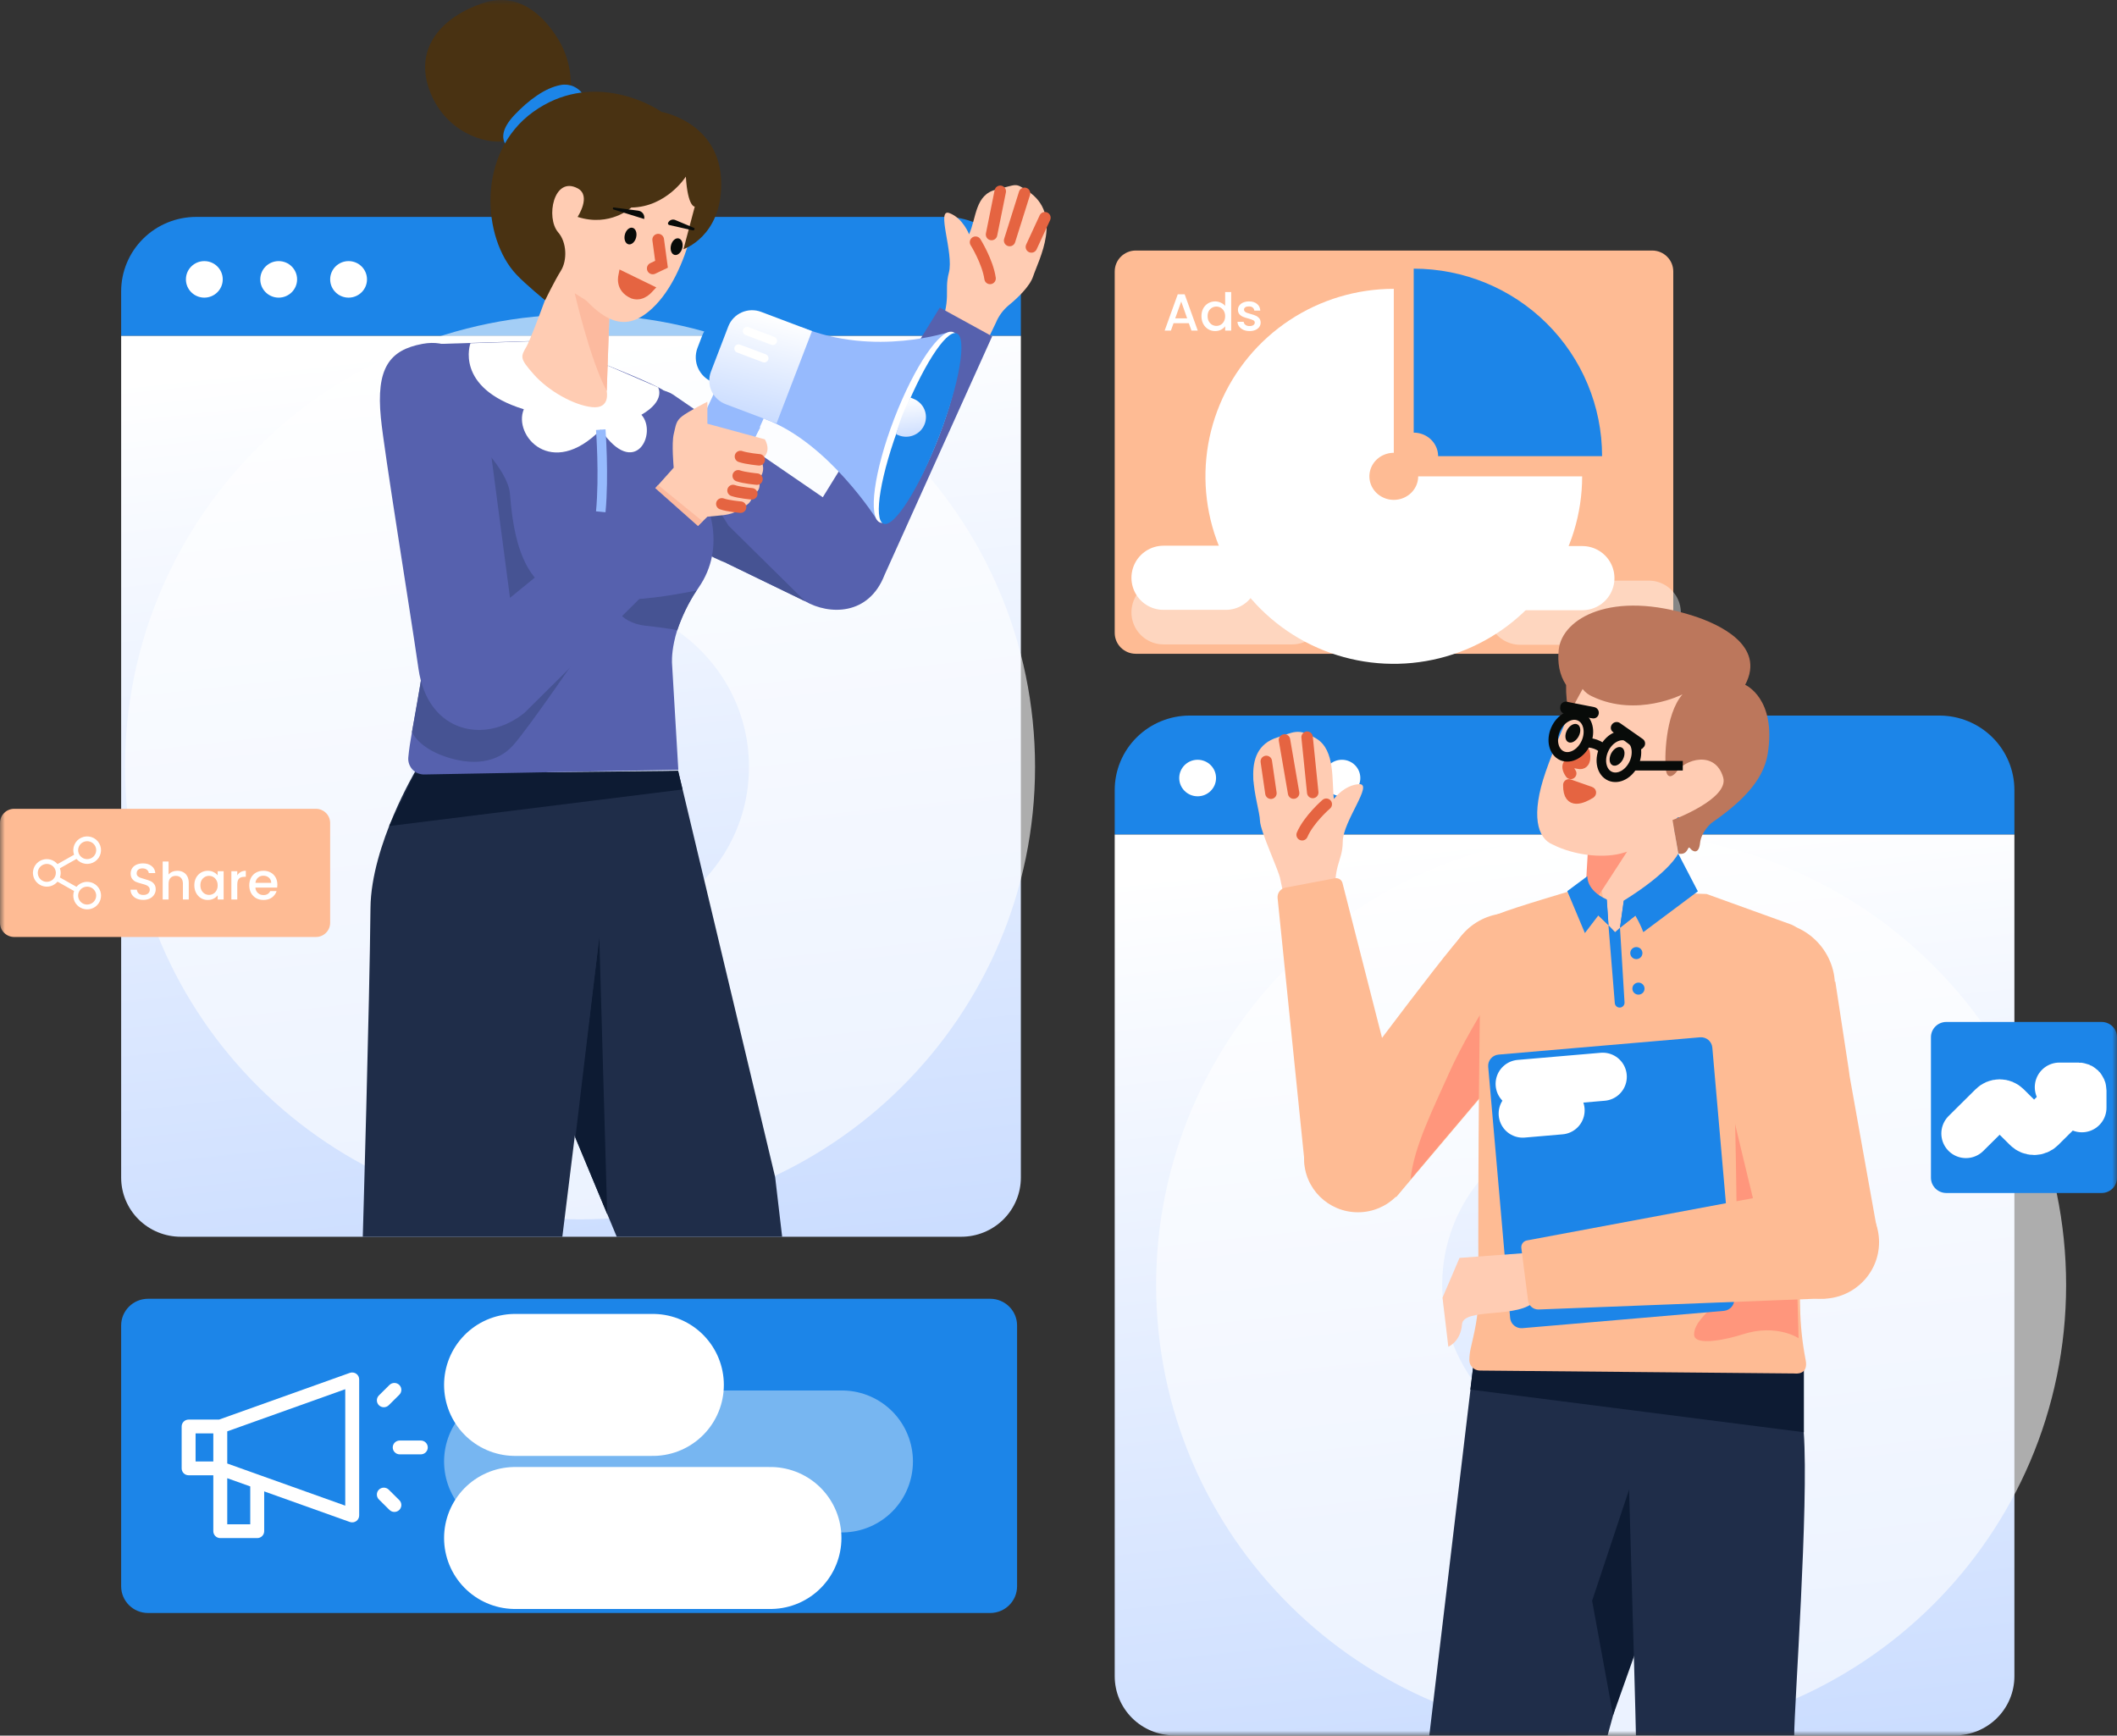 <svg xmlns="http://www.w3.org/2000/svg" width="222" height="182" viewBox="0 0 222 182" fill="none">
<rect x="0" y="0" width="222" height="182" fill="#333333" stroke="none"/>
<mask id="mask0_2304_753" style="mask-type:luminance" maskUnits="userSpaceOnUse" x="0" y="0" width="222" height="182">
<path d="M222 0H0V182H222V0Z" fill="white"/>
</mask>
<g mask="url(#mask0_2304_753)">
<path d="M173.256 26.271H119.108C117.885 26.271 116.895 27.254 116.895 28.466V66.362C116.895 67.574 117.885 68.557 119.108 68.557H173.256C174.477 68.557 175.468 67.574 175.468 66.362V28.466C175.468 27.254 174.477 26.271 173.256 26.271Z" fill="#FEBB94"/>
<path d="M124.667 33.891H123.064L122.788 34.667H122.133L123.505 30.863H124.232L125.604 34.667H124.943L124.667 33.891ZM124.491 33.382L123.868 31.617L123.24 33.382H124.491ZM125.991 33.147C125.991 32.845 126.053 32.577 126.178 32.344C126.307 32.111 126.479 31.93 126.696 31.803C126.917 31.672 127.161 31.606 127.429 31.606C127.627 31.606 127.822 31.65 128.013 31.738C128.208 31.821 128.362 31.934 128.476 32.076V30.623H129.109V34.667H128.476V34.213C128.373 34.359 128.23 34.479 128.046 34.574C127.866 34.668 127.659 34.716 127.423 34.716C127.159 34.716 126.917 34.65 126.696 34.519C126.479 34.384 126.307 34.199 126.178 33.962C126.053 33.721 125.991 33.45 125.991 33.147ZM128.476 33.158C128.476 32.951 128.432 32.77 128.344 32.617C128.259 32.464 128.147 32.348 128.008 32.267C127.868 32.187 127.717 32.147 127.556 32.147C127.394 32.147 127.244 32.187 127.104 32.267C126.964 32.344 126.851 32.459 126.762 32.612C126.678 32.761 126.636 32.94 126.636 33.147C126.636 33.355 126.678 33.537 126.762 33.694C126.851 33.85 126.964 33.971 127.104 34.055C127.247 34.135 127.398 34.175 127.556 34.175C127.717 34.175 127.868 34.135 128.008 34.055C128.147 33.974 128.259 33.858 128.344 33.705C128.432 33.548 128.476 33.366 128.476 33.158ZM131.036 34.716C130.797 34.716 130.583 34.674 130.392 34.59C130.204 34.503 130.055 34.386 129.945 34.24C129.835 34.091 129.776 33.925 129.769 33.743H130.419C130.43 33.87 130.491 33.978 130.601 34.065C130.715 34.149 130.856 34.191 131.025 34.191C131.201 34.191 131.337 34.158 131.433 34.093C131.532 34.023 131.582 33.936 131.582 33.83C131.582 33.718 131.527 33.634 131.416 33.579C131.31 33.525 131.139 33.464 130.904 33.399C130.676 33.337 130.491 33.277 130.348 33.218C130.204 33.16 130.079 33.071 129.973 32.951C129.87 32.83 129.819 32.672 129.819 32.475C129.819 32.315 129.866 32.169 129.962 32.038C130.057 31.903 130.193 31.797 130.37 31.721C130.55 31.645 130.755 31.606 130.987 31.606C131.332 31.606 131.609 31.694 131.819 31.869C132.032 32.04 132.145 32.275 132.16 32.574H131.532C131.521 32.439 131.466 32.331 131.367 32.251C131.268 32.171 131.134 32.131 130.965 32.131C130.799 32.131 130.673 32.162 130.584 32.224C130.496 32.286 130.452 32.368 130.452 32.47C130.452 32.55 130.482 32.617 130.54 32.672C130.599 32.727 130.671 32.77 130.755 32.803C130.84 32.832 130.965 32.87 131.13 32.918C131.35 32.976 131.53 33.036 131.67 33.098C131.813 33.156 131.936 33.244 132.039 33.361C132.142 33.477 132.195 33.632 132.199 33.825C132.199 33.996 132.151 34.149 132.056 34.284C131.96 34.419 131.824 34.525 131.648 34.601C131.475 34.678 131.271 34.716 131.036 34.716Z" fill="white"/>
<path d="M157.315 49.95C157.315 52.138 156.661 54.277 155.435 56.096C154.21 57.916 152.467 59.334 150.429 60.171C148.391 61.009 146.148 61.228 143.984 60.801C141.821 60.374 139.833 59.321 138.273 57.773C136.713 56.226 135.651 54.254 135.22 52.108C134.79 49.962 135.011 47.737 135.855 45.715C136.699 43.694 138.129 41.966 139.963 40.75C141.798 39.534 143.954 38.885 146.161 38.885" stroke="white" stroke-width="17.195" stroke-miterlimit="10"/>
<path d="M148.25 36.77C151.208 36.77 154.046 37.936 156.138 40.011C158.229 42.086 159.405 44.9 159.405 47.835" stroke="#1C85E8" stroke-width="17.195" stroke-miterlimit="10"/>
<path d="M122.012 60.587H128.541" stroke="white" stroke-width="6.726" stroke-miterlimit="10" stroke-linecap="round"/>
<path opacity="0.4" d="M122.012 64.211H135.504" stroke="white" stroke-width="6.726" stroke-miterlimit="10" stroke-linecap="round"/>
<path d="M159.408 60.624H165.937" stroke="white" stroke-width="6.726" stroke-miterlimit="10" stroke-linecap="round"/>
<path opacity="0.4" d="M159.408 64.249H172.901" stroke="white" stroke-width="6.726" stroke-miterlimit="10" stroke-linecap="round"/>
<path d="M20.577 22.745H99.181C101.269 22.745 103.271 23.568 104.747 25.032C106.223 26.496 107.053 28.482 107.053 30.553V35.226H12.705V30.553C12.705 28.482 13.534 26.496 15.011 25.032C16.487 23.568 18.489 22.745 20.577 22.745Z" fill="#1C85E8"/>
<path d="M12.705 35.226H107.053V123.486C107.053 125.131 106.394 126.708 105.221 127.872C104.048 129.035 102.458 129.688 100.799 129.688H18.958C17.3 129.688 15.709 129.035 14.537 127.872C13.364 126.708 12.705 125.131 12.705 123.486V35.226Z" fill="url(#paint0_linear_2304_753)"/>
<path opacity="0.6" d="M60.828 112.863C78.895 112.863 93.541 98.335 93.541 80.415C93.541 62.495 78.895 47.968 60.828 47.968C42.761 47.968 28.115 62.495 28.115 80.415C28.115 98.335 42.761 112.863 60.828 112.863Z" stroke="white" stroke-width="30" stroke-miterlimit="10"/>
<path d="M21.427 31.21C22.494 31.21 23.358 30.353 23.358 29.295C23.358 28.238 22.494 27.38 21.427 27.38C20.361 27.38 19.496 28.238 19.496 29.295C19.496 30.353 20.361 31.21 21.427 31.21Z" fill="white"/>
<path d="M29.224 31.21C30.29 31.21 31.155 30.353 31.155 29.295C31.155 28.238 30.29 27.38 29.224 27.38C28.157 27.38 27.293 28.238 27.293 29.295C27.293 30.353 28.157 31.21 29.224 31.21Z" fill="white"/>
<path d="M36.554 31.21C37.62 31.21 38.485 30.353 38.485 29.295C38.485 28.238 37.62 27.38 36.554 27.38C35.487 27.38 34.623 28.238 34.623 29.295C34.623 30.353 35.487 31.21 36.554 31.21Z" fill="white"/>
<path d="M124.766 75.035H203.371C205.457 75.035 207.46 75.858 208.937 77.322C210.413 78.787 211.241 80.772 211.241 82.843V87.516H116.895V82.843C116.895 80.772 117.724 78.787 119.2 77.322C120.676 75.858 122.679 75.035 124.766 75.035Z" fill="#1C85E8"/>
<path d="M116.895 87.516H211.241V175.776C211.241 177.421 210.583 178.999 209.411 180.162C208.239 181.325 206.647 181.979 204.989 181.979H123.148C121.49 181.979 119.899 181.325 118.726 180.162C117.553 178.999 116.895 177.421 116.895 175.776V87.516Z" fill="url(#paint1_linear_2304_753)"/>
<path opacity="0.6" d="M168.951 167.194C187.019 167.194 201.664 152.667 201.664 134.747C201.664 116.827 187.019 102.299 168.951 102.299C150.884 102.299 136.238 116.827 136.238 134.747C136.238 152.667 150.884 167.194 168.951 167.194Z" stroke="white" stroke-width="30" stroke-miterlimit="10"/>
<path d="M125.591 83.501C126.657 83.501 127.522 82.643 127.522 81.585C127.522 80.528 126.657 79.67 125.591 79.67C124.525 79.67 123.66 80.528 123.66 81.585C123.66 82.643 124.525 83.501 125.591 83.501Z" fill="white"/>
<path d="M133.39 83.501C134.456 83.501 135.321 82.643 135.321 81.585C135.321 80.528 134.456 79.67 133.39 79.67C132.323 79.67 131.459 80.528 131.459 81.585C131.459 82.643 132.323 83.501 133.39 83.501Z" fill="white"/>
<path d="M140.72 83.501C141.786 83.501 142.651 82.643 142.651 81.585C142.651 80.528 141.786 79.67 140.72 79.67C139.654 79.67 138.789 80.528 138.789 81.585C138.789 82.643 139.654 83.501 140.72 83.501Z" fill="white"/>
<path d="M154.535 142.912L149.883 181.999H168.575L179.243 143.144L154.535 142.912Z" fill="#1F2D49"/>
<path d="M169.156 179.864L166.957 167.865L171.315 154.764H178.069L169.156 179.864Z" fill="#0D1B33"/>
<path d="M189.151 143.146C189.019 145.491 189.019 147.843 189.151 150.189C189.696 157.771 188.138 179.087 188.151 182.001H171.554C171.485 177.964 170.451 143.311 170.451 143.311L189.151 143.146Z" fill="#1F2D49"/>
<path d="M154.186 145.713L189.166 150.187V143.144L154.54 142.912L154.186 145.713Z" fill="#0D1B33"/>
<path d="M160.815 103.271C161.791 98.49 159.496 98.613 158.731 97.853C158.731 97.853 155.865 95.509 153.68 97.694C151.368 100.006 138.115 117.965 138.115 117.965L146.408 125.53L147.966 123.685L152.004 118.908L156.323 113.803L156.859 113.222L162.685 106.677C162.685 106.677 160.263 105.788 160.815 103.271Z" fill="#FEBB94"/>
<path d="M164.267 104.085C165.385 100.774 163.586 97.192 160.248 96.083C156.911 94.975 153.299 96.759 152.181 100.07C151.063 103.38 152.863 106.962 156.2 108.071C159.538 109.18 163.149 107.395 164.267 104.085Z" fill="#FEBB94"/>
<path d="M156.771 113.196C156.938 112.197 157.272 110.199 157.632 108.377L159.545 99.562C159.545 99.562 154.407 107.095 152.039 112.342C150.286 116.274 148.252 120.282 147.916 123.672L151.953 118.895L156.272 113.79L156.771 113.196Z" fill="#FF967C"/>
<path d="M140.117 94.687C139.685 90.644 140.795 90.448 140.81 88.256C140.817 86.114 144.078 82.148 142.523 82.228C140.968 82.308 139.876 83.783 139.876 83.783C139.645 81.861 140.035 78.663 138.052 77.457C136.07 76.25 135.603 76.834 133.989 77.314C129.679 78.627 132.085 84.283 132.129 86.076C132.168 87.204 134.168 91.424 134.259 92.203L134.896 95.204L140.117 94.687Z" fill="#FFCCB3"/>
<path d="M137.66 83.103L137.07 77.3" stroke="#E56441" stroke-width="1.201" stroke-linecap="round"/>
<path d="M135.656 83.166L134.697 77.592" stroke="#E56441" stroke-width="1.201" stroke-linecap="round"/>
<path d="M133.276 83.179L132.791 79.843" stroke="#E56441" stroke-width="1.201" stroke-linecap="round"/>
<path d="M136.549 87.534C137.253 85.901 139.08 84.33 139.08 84.33L136.549 87.534Z" fill="#E56441"/>
<path d="M136.549 87.534C137.253 85.901 139.08 84.33 139.08 84.33" stroke="#E56441" stroke-width="1.201" stroke-linecap="round"/>
<path d="M147.671 119.577L140.776 92.575C140.727 92.413 140.62 92.275 140.475 92.187C140.33 92.098 140.157 92.066 139.99 92.097L134.79 93.08C134.541 93.13 134.321 93.27 134.17 93.472C134.02 93.674 133.95 93.925 133.976 94.175L136.841 122.249L147.671 119.577Z" fill="#FEBB94"/>
<path d="M142.401 127.121C145.519 127.121 148.048 124.614 148.048 121.52C148.048 118.427 145.519 115.919 142.401 115.919C139.282 115.919 136.754 118.427 136.754 121.52C136.754 124.614 139.282 127.121 142.401 127.121Z" fill="#FEBB94"/>
<path d="M165.199 93.279C165.199 93.279 158.744 95.168 157.119 95.842C155.495 96.516 155.387 99.212 155.278 101.121C155.202 102.459 154.947 122.699 155.047 135.423C155.069 138.142 154.558 139.867 154.23 141.377C154.14 141.78 154.091 142.191 154.084 142.603C154.082 142.748 154.109 142.892 154.163 143.026C154.217 143.161 154.297 143.284 154.399 143.387C154.501 143.491 154.623 143.574 154.757 143.631C154.891 143.688 155.036 143.718 155.182 143.72L188.23 144.026C188.23 144.026 189.696 144.237 189.343 142.579C188.992 140.765 188.8 138.924 188.769 137.077C188.438 123.861 188.376 101.727 188.233 100.68C188.016 99.107 189.718 97.753 187.873 96.961L178.961 93.745L165.199 93.279Z" fill="#FEBB94"/>
<path d="M181.721 107.887C181.721 107.887 182.222 126.206 182.116 132.312C182.052 136.117 177.666 137.728 177.652 139.932C177.646 141.235 181.198 140.424 182.765 139.917C186.29 138.778 188.611 140.326 188.611 140.326L187.67 106.944L181.721 107.887Z" fill="#FF967C"/>
<path d="M166.688 86.805L168.658 97.014L169.354 97.745C169.354 97.745 169.079 98.072 169.87 97.285C171.737 95.428 176.655 93.165 176.452 92.436C176.161 91.391 175.315 84.883 175.315 84.883L166.688 86.805Z" fill="#FFCCB3"/>
<path d="M166.615 87.482H171.806L166.104 96.269L166.615 87.482Z" fill="#FF967C"/>
<path d="M181.659 83.038C183.176 79.311 178.542 78.839 177.741 78.79C176.94 78.74 177.476 72.711 177.476 72.711C177.476 72.711 169.287 68.619 166.974 69.594C166.974 69.594 163.655 76.41 162.085 80.941C160.517 85.471 161.194 87.909 162.842 88.569C165.027 89.663 167.898 90.011 169.95 89.508C173.606 88.611 175.926 85.717 175.926 85.717C175.988 85.708 176.023 85.704 176.023 85.704C176.023 85.704 180.229 86.558 181.659 83.038Z" fill="#FFCCB3"/>
<path d="M179.456 86.312C182.412 84.266 184.898 81.978 185.368 79.075C186.317 73.225 183.008 71.811 183.008 71.811C185.209 67.665 180.189 65.426 177.6 64.59C169.041 61.828 163.823 64.825 163.459 68.111C163.304 69.486 163.527 70.775 164.23 71.833C164.206 72.847 164.312 73.86 164.545 74.847L165.96 72.25C166.237 72.603 166.601 72.879 167.016 73.052C171.665 75.249 176.434 72.813 176.434 72.813C174.575 74.944 174.562 79.662 174.681 80.647C174.853 82.067 175.739 81.029 175.739 81.029C176.611 79.633 179.851 78.614 180.699 81.511C181.361 83.768 175.392 85.99 175.392 85.99L175.99 89.507C177.103 89.733 176.937 88.566 177.233 88.956C177.529 89.345 178.156 89.596 178.277 88.401C178.399 87.207 179.458 86.311 179.458 86.311L179.456 86.312Z" fill="#BC775C"/>
<path d="M170.188 79.628C170.455 79.115 170.397 78.559 170.059 78.385C169.72 78.211 169.229 78.486 168.961 78.999C168.694 79.512 168.752 80.068 169.09 80.242C169.429 80.416 169.92 80.141 170.188 79.628Z" fill="#080B09"/>
<path d="M165.551 77.204C165.819 76.691 165.761 76.135 165.422 75.961C165.083 75.787 164.592 76.062 164.324 76.575C164.057 77.088 164.115 77.644 164.453 77.818C164.792 77.992 165.284 77.717 165.551 77.204Z" fill="#080B09"/>
<path d="M166.122 78.912C166.122 78.912 166.419 80.25 165.526 80.031C164.68 79.793 164.052 80.156 164.714 81.1" stroke="#E56441" stroke-width="1.201" stroke-linecap="round"/>
<path d="M164.556 82.209L164.56 82.21L164.563 82.211C165.079 82.389 166.111 82.744 166.793 82.992L166.794 82.992C166.816 83 166.836 83.013 166.851 83.031C166.866 83.05 166.875 83.071 166.879 83.094C166.882 83.118 166.879 83.141 166.869 83.163C166.861 83.183 166.846 83.201 166.828 83.215C166.628 83.342 166.371 83.488 166.098 83.601C165.823 83.715 165.541 83.791 165.29 83.785C165.043 83.778 164.831 83.693 164.677 83.484C164.519 83.27 164.411 82.912 164.415 82.337L164.415 82.328L164.413 82.319C164.411 82.301 164.413 82.283 164.419 82.266C164.426 82.249 164.438 82.234 164.452 82.222C164.467 82.211 164.484 82.204 164.502 82.202C164.521 82.199 164.539 82.202 164.556 82.209Z" fill="#E56441" stroke="#E56441"/>
<path d="M172.412 78.292L172.336 78.377C172.236 78.512 172.086 78.601 171.92 78.627C171.754 78.652 171.585 78.612 171.448 78.514L169.155 76.767C169.041 76.687 168.961 76.567 168.931 76.432C168.901 76.296 168.924 76.154 168.995 76.034C169.034 75.959 169.09 75.893 169.157 75.84C169.225 75.787 169.303 75.749 169.386 75.729C169.47 75.709 169.556 75.706 169.641 75.721C169.725 75.736 169.806 75.769 169.876 75.818L172.246 77.478C172.312 77.52 172.368 77.575 172.412 77.638C172.457 77.702 172.487 77.774 172.503 77.85C172.518 77.926 172.518 78.004 172.503 78.08C172.487 78.156 172.456 78.228 172.412 78.292Z" fill="#080B09"/>
<path d="M164.336 73.593L167.182 74.151C167.266 74.168 167.345 74.203 167.415 74.253C167.484 74.304 167.542 74.368 167.584 74.442C167.627 74.516 167.653 74.598 167.661 74.683C167.669 74.767 167.659 74.853 167.632 74.934C167.593 75.067 167.505 75.181 167.385 75.254C167.266 75.326 167.123 75.351 166.985 75.324L164.129 74.88C163.964 74.85 163.817 74.756 163.721 74.619C163.625 74.482 163.588 74.313 163.617 74.148L163.627 74.035C163.643 73.959 163.674 73.887 163.719 73.824C163.764 73.76 163.821 73.706 163.887 73.665C163.953 73.624 164.027 73.596 164.104 73.584C164.181 73.572 164.26 73.575 164.336 73.593Z" fill="#080B09"/>
<path d="M178.271 108.773L157.147 110.587C156.49 110.644 156.004 111.217 156.061 111.868L158.36 138.196C158.417 138.847 158.995 139.33 159.651 139.273L180.775 137.458C181.433 137.402 181.918 136.829 181.861 136.178L179.563 109.849C179.505 109.198 178.927 108.716 178.271 108.773Z" fill="#1C85E8"/>
<path d="M159.361 113.659L168.072 112.911" stroke="white" stroke-width="5.048" stroke-miterlimit="10" stroke-linecap="round"/>
<path d="M159.68 116.773L163.65 116.432" stroke="white" stroke-width="5.048" stroke-miterlimit="10" stroke-linecap="round"/>
<path d="M188.398 102.114C185.146 98.076 183.685 100.01 182.541 100.109C182.541 100.109 178.671 100.824 178.976 104.071C179.298 107.506 184.994 130.402 184.994 130.402L196.946 129.511L196.378 126.354L195.213 119.851L193.97 112.898L193.857 112.071L192.46 102.924C192.46 102.924 190.082 104.271 188.398 102.114Z" fill="#FEBB94"/>
<path d="M189.204 109.084C192.383 107.149 193.376 103.025 191.427 99.872C189.476 96.72 185.317 95.733 182.138 97.669C178.961 99.604 177.965 103.728 179.917 106.881C181.868 110.033 186.025 111.02 189.204 109.084Z" fill="#FEBB94"/>
<path d="M160.59 131.351L153.053 131.907L151.271 136.075L151.88 141.22C151.88 141.22 153.177 140.696 153.311 138.876C153.446 137.056 159.445 138.347 161.014 136.348" fill="#FFCCB3"/>
<path d="M189.336 124.611L160.096 130.078C159.92 130.118 159.765 130.221 159.662 130.367C159.558 130.514 159.513 130.693 159.535 130.871L160.242 136.39C160.279 136.654 160.414 136.894 160.62 137.065C160.825 137.236 161.088 137.326 161.357 137.315L191.477 136.146L189.336 124.611Z" fill="#FEBB94"/>
<path d="M191.067 136.192C194.371 136.192 197.049 133.535 197.049 130.257C197.049 126.979 194.371 124.322 191.067 124.322C187.762 124.322 185.082 126.979 185.082 130.257C185.082 133.535 187.762 136.192 191.067 136.192Z" fill="#FEBB94"/>
<path d="M71.115 80.831L81.287 123.437L82.02 129.69H64.675L53.207 102.176L55.325 81.559L71.115 80.831Z" fill="#1F2D49"/>
<path d="M60.336 119.305L62.844 98.254L63.674 127.315L60.336 119.305Z" fill="#0D1B33"/>
<path d="M43.656 80.697C43.656 80.697 38.913 88.599 38.85 95.218C38.757 105.151 38.043 129.689 38.043 129.689H58.97L62.853 98.254L57.245 80.697H43.656Z" fill="#1F2D49"/>
<path d="M71.105 80.831L43.485 81.112L40.801 86.622L71.572 82.786L71.105 80.831Z" fill="#0D1B33"/>
<path d="M102.97 36.887L104.44 33.829C104.733 33.125 105.193 32.5 105.782 32.009C106.679 31.286 108.019 30.01 108.348 28.956C108.908 27.273 111.525 22.485 107.779 20.033C106.393 19.13 106.736 19.34 104.488 19.871C102.239 20.401 102.412 22.799 101.624 24.567C101.624 24.567 100.979 22.869 99.554 22.342C98.128 21.815 100.049 26.526 99.504 28.591C98.96 30.656 99.891 31.187 98.348 34.944L102.97 36.887Z" fill="#FFCCB3"/>
<path d="M104.892 20.062L103.98 24.591" stroke="#E56441" stroke-width="1.205" stroke-linecap="round"/>
<path d="M107.436 20.271L105.877 25.223" stroke="#E56441" stroke-width="1.205" stroke-linecap="round"/>
<path d="M109.574 22.831L108.158 25.894" stroke="#E56441" stroke-width="1.205" stroke-linecap="round"/>
<path d="M102.301 25.397C102.301 25.397 103.569 27.431 103.823 29.197L102.301 25.397Z" fill="#E56441"/>
<path d="M102.301 25.397C102.301 25.397 103.569 27.431 103.823 29.197" stroke="#E56441" stroke-width="1.205" stroke-linecap="round"/>
<path d="M63.395 41.114C65.627 40.63 68.985 40.355 70.564 41.366L86.282 52.144L98.551 32.254L104.043 35.268L92.753 60.302C91.093 64.568 86.955 64.504 84.427 63.049L76.225 59.073L63.395 41.114Z" fill="#5661AE"/>
<path d="M73.381 51.461C73.381 51.461 73.35 50.178 76.399 55.12L84.431 63.048L76.23 59.071C68.731 56.083 71.077 52.645 73.381 51.461Z" fill="#465393"/>
<path d="M63.242 38.135C63.242 38.135 68.81 40.32 69.66 40.995C70.51 41.669 71.318 47.175 72.763 49.789C74.208 52.403 76.322 57.227 73.234 61.659C70.146 66.091 70.475 69.61 70.475 69.61L71.132 80.727L44.519 81.213C44.285 81.221 44.051 81.178 43.835 81.09C43.618 81.001 43.423 80.868 43.262 80.698C43.101 80.529 42.978 80.328 42.902 80.108C42.825 79.888 42.796 79.655 42.817 79.423C43.113 76.182 44.464 71.63 44.57 66.469C44.714 59.475 44.822 36.103 44.822 36.103L56.415 35.742C58.75 36.142 63.242 38.135 63.242 38.135Z" fill="#5661AE"/>
<path d="M73.04 61.922C73.04 61.922 69.41 62.696 66.397 62.852C63.383 63.007 64.95 65.335 67.717 65.621C70.484 65.907 71.02 66.103 71.02 66.103C71.521 64.633 72.2 63.23 73.04 61.922Z" fill="#465393"/>
<path d="M44.135 71.4L43.203 76.759C43.203 76.759 43.818 78.357 46.685 79.338C49.552 80.318 52.122 80.024 53.803 78.16C55.483 76.297 61.339 67.693 61.339 67.693L44.135 71.4Z" fill="#465393"/>
<path d="M49.368 45.656C49.368 45.656 53.246 49.163 53.475 51.766C53.703 54.368 54.23 61.624 59.215 62.348C65.324 63.235 66.923 64.098 64.091 64.777C61.259 65.456 54.831 64.356 54.831 67.266C54.831 69.338 52.334 70.887 51.079 69.756C49.824 68.624 39.83 51.426 49.368 45.656Z" fill="#465393"/>
<path d="M75.164 40.62L72.139 47.107L77.615 49.43L80.886 42.064L75.164 40.62Z" fill="#96BAFD"/>
<path d="M74.18 43.844L79.733 44.81L79.033 46.111L74.18 44.432V43.844Z" fill="#96BAFD"/>
<path d="M77.279 33.564C75.824 33.015 74.195 33.739 73.641 35.182L73.146 36.472C72.592 37.916 73.323 39.531 74.778 40.081C76.233 40.63 77.862 39.906 78.416 38.462L78.911 37.172C79.465 35.729 78.734 34.114 77.279 33.564Z" fill="#1C85E8"/>
<path d="M84.027 34.296C91.754 37.468 99.611 34.783 99.611 34.783L91.997 54.553C91.997 54.553 86.935 46.475 80.311 43.978C77.87 43.058 84.027 34.296 84.027 34.296Z" fill="#96BAFD"/>
<path d="M98.484 45.7C100.601 40.185 101.261 35.316 99.958 34.824C98.656 34.332 95.884 38.404 93.767 43.918C91.651 49.433 90.991 54.302 92.293 54.794C93.596 55.286 96.367 51.214 98.484 45.7Z" fill="white"/>
<path d="M98.505 45.7C100.622 40.186 101.434 35.374 100.319 34.954C99.204 34.532 96.585 38.662 94.468 44.176C92.352 49.691 91.54 54.502 92.654 54.923C93.769 55.344 96.388 51.215 98.505 45.7Z" fill="#1C85E8"/>
<path d="M79.815 32.703L85.149 34.717L81.433 44.399L76.099 42.385C75.771 42.261 75.471 42.074 75.216 41.836C74.962 41.597 74.756 41.311 74.613 40.993C74.469 40.676 74.39 40.334 74.38 39.986C74.37 39.638 74.429 39.292 74.554 38.967L76.37 34.236C76.495 33.911 76.683 33.613 76.923 33.36C77.164 33.107 77.453 32.904 77.773 32.761C78.093 32.619 78.438 32.541 78.788 32.531C79.139 32.521 79.488 32.579 79.815 32.703Z" fill="url(#paint2_linear_2304_753)"/>
<path d="M81.196 35.325L78.502 34.307C78.273 34.221 78.017 34.335 77.93 34.562C77.842 34.789 77.957 35.043 78.186 35.13L80.881 36.147C81.109 36.234 81.366 36.12 81.453 35.892C81.54 35.665 81.425 35.411 81.196 35.325Z" fill="white"/>
<path d="M80.302 37.154L77.608 36.137C77.379 36.05 77.122 36.164 77.035 36.392C76.948 36.619 77.063 36.873 77.292 36.959L79.986 37.977C80.215 38.063 80.472 37.949 80.559 37.722C80.646 37.495 80.531 37.241 80.302 37.154Z" fill="white"/>
<path d="M95.489 41.694L95.819 41.83C96.313 42.034 96.708 42.418 96.924 42.903C97.139 43.389 97.159 43.938 96.977 44.437C96.879 44.704 96.727 44.949 96.53 45.156C96.332 45.362 96.094 45.526 95.83 45.636C95.566 45.747 95.281 45.803 94.994 45.799C94.708 45.795 94.425 45.733 94.163 45.616L93.965 45.527C93.965 45.527 94.552 43.288 95.489 41.694Z" fill="url(#paint3_linear_2304_753)"/>
<path d="M68.09 51.903L70.647 49.043C70.647 49.043 70.414 46.507 70.647 45.538C70.879 44.57 70.879 44.155 71.53 43.648C72.181 43.141 74.18 42.126 74.18 42.126V44.432L80.206 46.069C80.206 46.069 81.087 47.457 79.733 48.216C80.487 49.343 79.558 50.282 79.558 50.282C79.558 50.282 80.035 51.571 78.85 51.818C78.85 51.818 79.061 52.785 77.779 53.193C77.779 53.193 77.398 53.827 75.869 54.017C75.448 54.069 74.18 54.183 74.18 54.183L71.763 56.56L68.09 51.903Z" fill="#FFCCB3"/>
<path d="M68.709 51.197L73.175 55.159L73.677 54.665L69.009 50.861L68.709 51.197Z" fill="#FCBA9F"/>
<path d="M79.613 48.216C79.613 48.216 78.279 48.094 77.648 47.869L79.613 48.216Z" fill="#E56441"/>
<path d="M79.613 48.216C79.613 48.216 78.279 48.094 77.648 47.869" stroke="#E56441" stroke-width="1.205" stroke-linecap="round"/>
<path d="M79.379 50.241C79.379 50.241 78.044 50.119 77.414 49.894L79.379 50.241Z" fill="#E56441"/>
<path d="M79.379 50.241C79.379 50.241 78.044 50.119 77.414 49.894" stroke="#E56441" stroke-width="1.205" stroke-linecap="round"/>
<path d="M78.836 51.782C78.836 51.782 77.502 51.66 76.871 51.435L78.836 51.782Z" fill="#E56441"/>
<path d="M78.836 51.782C78.836 51.782 77.502 51.66 76.871 51.435" stroke="#E56441" stroke-width="1.205" stroke-linecap="round"/>
<path d="M77.66 53.183C77.66 53.183 76.326 53.062 75.695 52.836L77.66 53.183Z" fill="#E56441"/>
<path d="M77.66 53.183C77.66 53.183 76.326 53.062 75.695 52.836" stroke="#E56441" stroke-width="1.205" stroke-linecap="round"/>
<path d="M50.701 41.576C50.701 41.576 49.539 35.094 44.311 36.057C40.806 36.702 39.433 38.642 39.94 43.813C40.294 47.428 42.936 63.552 43.886 70.138C44.86 76.899 50.926 78.091 55.02 74.729L74.016 55.892L68.171 50.706L53.481 62.69L50.701 41.576Z" fill="#5661AE"/>
<path fill-rule="evenodd" clip-rule="evenodd" d="M69.012 40.619L63.709 38.326C62.758 42.987 63.164 42.002 62.509 42.352C62.509 42.352 56.914 42.564 55.473 35.793L49.331 35.995C49.331 35.995 47.608 40.655 54.93 42.917C53.778 45.648 57.828 50.318 63 45.056C66.584 50.355 68.993 45.412 67.262 43.493C69.849 42 69.012 40.619 69.012 40.619Z" fill="white"/>
<path d="M63.934 32.312L63.621 41.002C63.621 41.002 64.05 42.905 62.081 42.693C60.112 42.482 57.462 40.944 55.971 39.255C54.481 37.566 54.583 37.431 55.221 36.323C55.86 35.214 58.858 26.766 58.858 26.766L63.934 32.312Z" fill="#FFCCB3"/>
<path d="M63.896 33.04L60.266 30.747C60.266 30.747 61.874 37.75 63.628 41.001L63.896 33.04Z" fill="#FCBA9F"/>
<path d="M59.845 9.354C59.945 7.685 59.578 6.021 58.784 4.546C57.472 2.192 54.745 -1.064 50.604 0.339C46.463 1.741 43.434 4.896 44.999 9.354C46.565 13.812 50.913 15.238 53.129 14.763C55.345 14.289 59.845 9.354 59.845 9.354Z" fill="#493212"/>
<path d="M61.181 9.974C60.943 9.575 60.586 9.259 60.159 9.069C59.733 8.879 59.258 8.825 58.799 8.913C57.16 9.213 55.436 10.496 53.969 12.036C52.504 13.575 52.551 14.693 53.217 15.374C53.883 16.056 61.181 9.974 61.181 9.974Z" fill="#1C85E8"/>
<path d="M73.366 20.161C73.366 20.161 72.492 28.534 68.385 32.346C65.707 34.833 63.251 34.196 59.589 29.22C56.231 24.658 55.935 22.439 55.935 22.439L59.484 14.519C59.484 14.519 73.783 12.501 73.366 20.161Z" fill="#FFCCB3"/>
<path d="M71.921 18.521C71.921 18.521 69.901 21.712 66.2 21.764C66.2 21.764 63.969 23.837 60.57 22.746C60.57 22.746 62.046 20.525 60.57 19.747C58.063 18.425 57.2 22.832 58.536 24.367C59.445 25.41 59.497 27.3 58.819 28.386C58.141 29.472 57.163 31.485 57.163 31.485C57.163 31.485 55.196 29.89 54.158 28.796C50.545 24.988 49.954 16.012 55.922 11.728C61.89 7.444 68.172 10.871 69.35 11.728C69.35 11.728 75.621 12.815 75.632 19.283C75.642 24.814 71.674 26.129 71.674 26.129L72.858 21.665C72.858 21.665 72.126 21.743 71.921 18.521Z" fill="#493212"/>
<path d="M65.33 28.992L67.993 30.288C67.981 30.301 67.968 30.316 67.953 30.331C67.871 30.418 67.751 30.531 67.601 30.632C67.301 30.834 66.887 30.989 66.402 30.833C65.656 30.515 65.402 30.022 65.328 29.615C65.29 29.408 65.298 29.219 65.316 29.082C65.32 29.049 65.325 29.019 65.33 28.992Z" fill="#E56441" stroke="#E56441"/>
<path d="M71.548 26.01C71.667 25.532 71.498 25.08 71.171 25C70.844 24.92 70.483 25.243 70.364 25.72C70.245 26.198 70.414 26.65 70.741 26.73C71.067 26.81 71.429 26.488 71.548 26.01Z" fill="#080B09"/>
<path d="M66.708 24.896C66.827 24.418 66.658 23.966 66.331 23.886C66.005 23.806 65.643 24.128 65.525 24.606C65.406 25.083 65.574 25.536 65.901 25.616C66.228 25.696 66.589 25.373 66.708 24.896Z" fill="#080B09"/>
<path d="M72.634 24.153L70.169 23.592C70.128 23.579 70.093 23.552 70.071 23.515C70.048 23.478 70.04 23.435 70.048 23.392C70.075 23.321 70.117 23.255 70.17 23.2C70.224 23.144 70.289 23.1 70.36 23.07C70.431 23.04 70.508 23.025 70.586 23.025C70.663 23.025 70.74 23.041 70.811 23.071L72.744 23.884C72.905 23.923 72.836 24.203 72.634 24.153Z" fill="#080B09"/>
<path d="M64.34 21.966L67.551 22.964C67.572 22.864 67.573 22.762 67.552 22.662C67.531 22.563 67.489 22.468 67.429 22.386C67.369 22.303 67.292 22.234 67.204 22.183C67.115 22.132 67.017 22.099 66.915 22.088L64.349 21.756C64.269 21.736 64.219 21.936 64.34 21.966Z" fill="#080B09"/>
<path d="M69.021 25.131L69.37 27.71L68.451 28.149" stroke="#E56441" stroke-width="1.225" stroke-linecap="round"/>
<path d="M103.834 136.191H15.527C13.969 136.191 12.705 137.444 12.705 138.99V166.342C12.705 167.889 13.969 169.142 15.527 169.142H103.834C105.392 169.142 106.656 167.889 106.656 166.342V138.99C106.656 137.444 105.392 136.191 103.834 136.191Z" fill="#1C85E8"/>
<path d="M33.128 84.813H1.492C0.668 84.813 0 85.476 0 86.293V96.774C0 97.591 0.668 98.254 1.492 98.254H33.128C33.952 98.254 34.62 97.591 34.62 96.774V86.293C34.62 85.476 33.952 84.813 33.128 84.813Z" fill="#FEBB94"/>
<path d="M41.916 152.506H44.13C44.323 152.505 44.509 152.429 44.645 152.293C44.782 152.157 44.859 151.973 44.859 151.781C44.859 151.589 44.782 151.405 44.645 151.269C44.509 151.133 44.323 151.057 44.13 151.056H41.916C41.722 151.056 41.536 151.133 41.4 151.269C41.262 151.404 41.185 151.589 41.185 151.781C41.185 151.973 41.262 152.158 41.4 152.293C41.536 152.429 41.722 152.506 41.916 152.506Z" fill="white"/>
<path d="M37.665 144.644C37.665 144.528 37.637 144.413 37.583 144.31C37.529 144.207 37.451 144.118 37.355 144.051C37.259 143.984 37.148 143.941 37.032 143.926C36.916 143.91 36.797 143.923 36.687 143.962L22.972 148.86H19.779C19.586 148.86 19.4 148.936 19.263 149.072C19.126 149.208 19.049 149.392 19.049 149.584V153.975C19.049 154.168 19.126 154.352 19.263 154.488C19.4 154.624 19.586 154.7 19.779 154.7H22.369V160.562C22.369 160.658 22.388 160.752 22.425 160.84C22.462 160.928 22.515 161.008 22.583 161.075C22.651 161.142 22.732 161.196 22.82 161.232C22.909 161.269 23.004 161.287 23.1 161.287H26.974C27.07 161.287 27.165 161.268 27.253 161.232C27.342 161.196 27.422 161.142 27.49 161.075C27.558 161.007 27.612 160.928 27.649 160.84C27.685 160.752 27.704 160.658 27.704 160.562V156.39L36.687 159.598C36.797 159.637 36.916 159.649 37.032 159.634C37.148 159.618 37.259 159.575 37.355 159.509C37.451 159.442 37.529 159.353 37.583 159.25C37.637 159.147 37.665 159.032 37.665 158.916V144.644ZM20.51 153.251V150.309H22.369V153.251H20.51ZM26.243 159.838H23.831V155.007L26.243 155.868V159.838ZM23.831 153.466V150.094L36.204 145.675V157.885L23.831 153.466Z" fill="white"/>
<path d="M41.874 157.307L40.767 156.209C40.699 156.142 40.618 156.088 40.53 156.052C40.441 156.015 40.346 155.997 40.25 155.997C40.154 155.997 40.059 156.015 39.971 156.052C39.882 156.088 39.801 156.142 39.733 156.209C39.666 156.276 39.612 156.356 39.575 156.444C39.538 156.532 39.52 156.626 39.52 156.721C39.52 156.816 39.538 156.911 39.575 156.999C39.612 157.087 39.666 157.166 39.733 157.234L40.84 158.332C40.908 158.399 40.989 158.452 41.077 158.489C41.166 158.525 41.261 158.544 41.357 158.544C41.453 158.544 41.548 158.525 41.637 158.489C41.725 158.452 41.806 158.399 41.874 158.332C41.941 158.264 41.995 158.184 42.032 158.096C42.069 158.008 42.088 157.914 42.088 157.819C42.088 157.724 42.069 157.63 42.032 157.542C41.995 157.454 41.941 157.374 41.874 157.307Z" fill="white"/>
<path d="M39.733 147.354C39.87 147.49 40.056 147.566 40.25 147.566C40.444 147.566 40.63 147.49 40.767 147.354L41.874 146.256C42.011 146.12 42.088 145.936 42.088 145.744C42.088 145.551 42.011 145.367 41.874 145.231C41.737 145.095 41.551 145.019 41.357 145.019C41.163 145.019 40.977 145.095 40.84 145.231L39.733 146.329C39.597 146.465 39.52 146.649 39.52 146.841C39.52 147.033 39.597 147.218 39.733 147.354Z" fill="white"/>
<path d="M54.012 145.225H68.463" stroke="white" stroke-width="14.888" stroke-miterlimit="10" stroke-linecap="round"/>
<path d="M54.012 161.276H80.792" stroke="white" stroke-width="14.888" stroke-miterlimit="10" stroke-linecap="round"/>
<path opacity="0.4" d="M54.012 153.252H88.292" stroke="white" stroke-width="14.888" stroke-miterlimit="10" stroke-linecap="round"/>
<path d="M220.387 107.164H204.102C203.212 107.164 202.49 107.88 202.49 108.763V123.501C202.49 124.384 203.212 125.1 204.102 125.1H220.387C221.279 125.1 222.001 124.384 222.001 123.501V108.763C222.001 107.88 221.279 107.164 220.387 107.164Z" fill="#1C85E8"/>
<path d="M15.027 94.364C14.774 94.364 14.546 94.321 14.343 94.235C14.14 94.145 13.981 94.019 13.865 93.858C13.749 93.696 13.691 93.508 13.691 93.292H14.354C14.368 93.454 14.432 93.587 14.544 93.691C14.659 93.795 14.821 93.847 15.027 93.847C15.24 93.847 15.407 93.797 15.526 93.696C15.646 93.592 15.705 93.459 15.705 93.298C15.705 93.172 15.667 93.07 15.591 92.991C15.519 92.912 15.427 92.851 15.314 92.808C15.206 92.765 15.054 92.718 14.858 92.668C14.612 92.603 14.412 92.539 14.256 92.474C14.104 92.406 13.974 92.302 13.865 92.162C13.757 92.022 13.702 91.835 13.702 91.602C13.702 91.386 13.757 91.198 13.865 91.037C13.974 90.875 14.126 90.751 14.321 90.665C14.517 90.579 14.743 90.536 15 90.536C15.365 90.536 15.664 90.627 15.895 90.81C16.131 90.99 16.261 91.238 16.286 91.553H15.602C15.591 91.417 15.526 91.3 15.407 91.203C15.287 91.106 15.13 91.058 14.934 91.058C14.757 91.058 14.612 91.103 14.5 91.193C14.388 91.282 14.332 91.412 14.332 91.58C14.332 91.695 14.367 91.79 14.435 91.866C14.508 91.937 14.598 91.995 14.706 92.038C14.815 92.081 14.963 92.128 15.152 92.178C15.401 92.246 15.604 92.314 15.759 92.383C15.919 92.451 16.053 92.557 16.161 92.7C16.273 92.84 16.329 93.028 16.329 93.265C16.329 93.456 16.277 93.635 16.172 93.804C16.071 93.972 15.921 94.109 15.722 94.213C15.526 94.314 15.294 94.364 15.027 94.364ZM18.607 91.311C18.835 91.311 19.037 91.36 19.215 91.457C19.395 91.553 19.537 91.697 19.638 91.887C19.743 92.077 19.795 92.307 19.795 92.576V94.326H19.182V92.668C19.182 92.402 19.115 92.2 18.981 92.06C18.847 91.916 18.664 91.844 18.433 91.844C18.201 91.844 18.017 91.916 17.879 92.06C17.745 92.2 17.678 92.402 17.678 92.668V94.326H17.06V90.342H17.678V91.704C17.783 91.579 17.915 91.481 18.075 91.413C18.237 91.345 18.415 91.311 18.607 91.311ZM20.378 92.829C20.378 92.531 20.44 92.268 20.563 92.038C20.69 91.808 20.86 91.631 21.073 91.505C21.29 91.376 21.529 91.311 21.79 91.311C22.025 91.311 22.229 91.358 22.403 91.451C22.58 91.541 22.721 91.654 22.826 91.79V91.36H23.451V94.326H22.826V93.885C22.721 94.025 22.578 94.141 22.398 94.235C22.216 94.328 22.01 94.374 21.779 94.374C21.522 94.374 21.287 94.31 21.073 94.181C20.86 94.048 20.69 93.865 20.563 93.632C20.44 93.395 20.378 93.127 20.378 92.829ZM22.826 92.84C22.826 92.635 22.783 92.458 22.696 92.307C22.613 92.156 22.502 92.042 22.365 91.963C22.227 91.883 22.079 91.844 21.92 91.844C21.761 91.844 21.612 91.883 21.475 91.963C21.337 92.038 21.225 92.151 21.138 92.302C21.055 92.449 21.013 92.625 21.013 92.829C21.013 93.034 21.055 93.213 21.138 93.368C21.225 93.522 21.337 93.641 21.475 93.723C21.616 93.802 21.764 93.841 21.92 93.841C22.079 93.841 22.227 93.802 22.365 93.723C22.502 93.644 22.613 93.529 22.696 93.379C22.783 93.224 22.826 93.045 22.826 92.84ZM24.882 91.79C24.972 91.64 25.092 91.523 25.24 91.44C25.392 91.354 25.571 91.311 25.778 91.311V91.946H25.62C25.378 91.946 25.193 92.007 25.067 92.129C24.944 92.251 24.882 92.463 24.882 92.765V94.326H24.263V91.36H24.882V91.79ZM29.087 92.77C29.087 92.881 29.08 92.982 29.066 93.072H26.781C26.799 93.309 26.887 93.499 27.047 93.642C27.206 93.786 27.401 93.858 27.633 93.858C27.966 93.858 28.201 93.72 28.338 93.443H29.006C28.916 93.716 28.751 93.94 28.512 94.116C28.277 94.288 27.984 94.374 27.633 94.374C27.347 94.374 27.09 94.312 26.862 94.186C26.638 94.057 26.46 93.877 26.33 93.648C26.204 93.414 26.14 93.145 26.14 92.84C26.14 92.535 26.202 92.268 26.325 92.038C26.451 91.805 26.627 91.625 26.851 91.499C27.079 91.374 27.34 91.311 27.633 91.311C27.915 91.311 28.166 91.372 28.387 91.494C28.608 91.616 28.78 91.788 28.903 92.011C29.026 92.23 29.087 92.483 29.087 92.77ZM28.442 92.576C28.438 92.35 28.357 92.169 28.197 92.033C28.038 91.896 27.841 91.828 27.606 91.828C27.392 91.828 27.21 91.896 27.058 92.033C26.906 92.165 26.815 92.347 26.786 92.576H28.442Z" fill="white"/>
<path d="M9.141 92.471C8.927 92.471 8.715 92.517 8.522 92.608C8.328 92.698 8.157 92.83 8.021 92.993L6.282 92.014C6.394 91.702 6.394 91.362 6.282 91.05L8.02 90.07C8.253 90.348 8.581 90.529 8.942 90.578C9.302 90.626 9.667 90.54 9.966 90.335C10.265 90.13 10.476 89.821 10.557 89.469C10.638 89.118 10.583 88.749 10.403 88.435C10.223 88.122 9.932 87.887 9.586 87.776C9.24 87.665 8.864 87.687 8.534 87.837C8.203 87.987 7.941 88.254 7.8 88.586C7.658 88.919 7.647 89.291 7.768 89.631L6.03 90.611C5.839 90.382 5.581 90.217 5.292 90.139C5.003 90.061 4.697 90.073 4.415 90.173C4.133 90.274 3.89 90.459 3.718 90.702C3.546 90.945 3.453 91.235 3.453 91.532C3.453 91.829 3.546 92.119 3.718 92.362C3.89 92.605 4.133 92.789 4.415 92.89C4.697 92.991 5.003 93.003 5.292 92.925C5.581 92.847 5.839 92.682 6.03 92.453L7.768 93.433C7.665 93.721 7.658 94.035 7.746 94.329C7.835 94.623 8.016 94.88 8.262 95.066C8.508 95.251 8.808 95.353 9.117 95.358C9.426 95.363 9.728 95.27 9.981 95.093C10.233 94.916 10.422 94.665 10.521 94.374C10.619 94.084 10.621 93.769 10.528 93.477C10.434 93.185 10.249 92.93 10 92.749C9.751 92.568 9.45 92.471 9.141 92.471ZM9.141 88.21C9.328 88.21 9.511 88.265 9.666 88.368C9.822 88.471 9.944 88.618 10.015 88.79C10.087 88.961 10.106 89.15 10.069 89.332C10.033 89.514 9.942 89.682 9.81 89.813C9.678 89.944 9.509 90.034 9.325 90.07C9.142 90.106 8.951 90.087 8.778 90.016C8.605 89.945 8.458 89.825 8.354 89.671C8.25 89.516 8.194 89.334 8.194 89.149C8.194 88.9 8.294 88.661 8.472 88.485C8.649 88.309 8.89 88.21 9.141 88.21ZM4.91 92.471C4.723 92.471 4.54 92.416 4.384 92.312C4.229 92.209 4.107 92.063 4.036 91.891C3.964 91.72 3.945 91.531 3.982 91.349C4.018 91.167 4.108 90.999 4.241 90.868C4.373 90.737 4.542 90.647 4.725 90.611C4.909 90.575 5.099 90.594 5.272 90.665C5.445 90.736 5.593 90.856 5.697 91.01C5.801 91.165 5.856 91.346 5.856 91.532C5.856 91.781 5.756 92.019 5.579 92.195C5.402 92.371 5.161 92.47 4.91 92.471ZM9.141 94.854C8.953 94.854 8.77 94.799 8.615 94.695C8.459 94.592 8.338 94.446 8.266 94.274C8.194 94.103 8.176 93.914 8.212 93.732C8.249 93.549 8.339 93.382 8.471 93.251C8.603 93.12 8.772 93.03 8.956 92.994C9.139 92.958 9.33 92.976 9.503 93.047C9.676 93.118 9.823 93.239 9.927 93.393C10.031 93.548 10.087 93.729 10.087 93.915C10.087 94.164 9.987 94.402 9.809 94.578C9.632 94.754 9.391 94.853 9.141 94.854Z" fill="white"/>
<path d="M206.16 118.859L208.995 116.048C209.18 115.864 209.432 115.76 209.692 115.76C209.955 115.76 210.207 115.864 210.392 116.048L212.608 118.247C212.794 118.431 213.046 118.534 213.308 118.534C213.569 118.534 213.82 118.431 214.006 118.247L217.631 114.652" stroke="white" stroke-width="5.162" stroke-miterlimit="10" stroke-linecap="round"/>
<path d="M215.959 114.005H217.974C218.065 114.005 218.153 114.041 218.217 114.104C218.281 114.168 218.317 114.255 218.317 114.345V116.154" stroke="white" stroke-width="5.162" stroke-miterlimit="10" stroke-linecap="round"/>
<path d="M171.363 80.009C171.871 78.861 171.569 77.619 170.688 77.235C169.807 76.852 168.681 77.472 168.173 78.62C167.664 79.769 167.966 81.011 168.847 81.395C169.728 81.778 170.854 81.158 171.363 80.009Z" stroke="#080B09" stroke-miterlimit="10"/>
<path d="M166.322 77.867C166.83 76.719 166.528 75.476 165.647 75.093C164.766 74.709 163.64 75.329 163.132 76.478C162.623 77.627 162.925 78.869 163.806 79.252C164.687 79.636 165.813 79.016 166.322 77.867Z" stroke="#080B09" stroke-miterlimit="10"/>
<path d="M166.324 77.867C166.324 77.867 167.541 77.845 168.188 78.618" stroke="#080B09" stroke-miterlimit="10"/>
<path d="M171.223 80.295H176.466" stroke="#080B09" stroke-miterlimit="10"/>
<path d="M63 45.055C63 45.055 63.359 49.859 63 53.667" stroke="#96BAFD" stroke-miterlimit="10"/>
<path fill-rule="evenodd" clip-rule="evenodd" d="M170.277 94.44C175.172 91.4 175.985 89.507 175.985 89.507L178.047 93.469L172.328 97.745C172.099 97.144 171.818 96.565 171.49 96.012L169.88 97.284L170.277 94.44ZM164.354 93.444L166.465 91.876C166.465 91.876 166.3 93.329 168.486 94.317L168.668 97.014L167.609 95.996L166.2 97.842L164.354 93.444Z" fill="#1C85E8"/>
<path d="M169.887 97.285L170.284 94.441L171.496 96.013L169.887 97.285Z" fill="#1C85E8"/>
<path d="M168.496 94.315L167.619 95.995L168.678 97.013L168.496 94.315Z" fill="#1C85E8"/>
<path d="M168.67 97.015L169.337 105.19C169.346 105.304 169.394 105.412 169.473 105.495C169.552 105.579 169.658 105.634 169.772 105.65C169.847 105.661 169.924 105.656 169.997 105.634C170.07 105.611 170.136 105.573 170.192 105.522C170.248 105.472 170.292 105.409 170.321 105.339C170.349 105.269 170.361 105.194 170.357 105.118L169.882 97.286L169.366 97.746L168.67 97.015Z" fill="#1C85E8"/>
<path d="M171.596 100.575C171.948 100.575 172.234 100.292 172.234 99.943C172.234 99.594 171.948 99.311 171.596 99.311C171.244 99.311 170.959 99.594 170.959 99.943C170.959 100.292 171.244 100.575 171.596 100.575Z" fill="#1C85E8"/>
<path d="M171.817 104.3C172.169 104.3 172.455 104.018 172.455 103.668C172.455 103.319 172.169 103.036 171.817 103.036C171.465 103.036 171.18 103.319 171.18 103.668C171.18 104.018 171.465 104.3 171.817 104.3Z" fill="#1C85E8"/>
</g>
<defs>
<linearGradient id="paint0_linear_2304_753" x1="57.53" y1="35.001" x2="79.27" y2="235.277" gradientUnits="userSpaceOnUse">
<stop stop-color="white"/>
<stop offset="1" stop-color="#94B9FF"/>
</linearGradient>
<linearGradient id="paint1_linear_2304_753" x1="161.72" y1="87.291" x2="183.46" y2="287.566" gradientUnits="userSpaceOnUse">
<stop stop-color="white"/>
<stop offset="1" stop-color="#94B9FF"/>
</linearGradient>
<linearGradient id="paint2_linear_2304_753" x1="81.048" y1="33.142" x2="76.076" y2="54.606" gradientUnits="userSpaceOnUse">
<stop stop-color="white"/>
<stop offset="1" stop-color="#94B9FF"/>
</linearGradient>
<linearGradient id="paint3_linear_2304_753" x1="95.455" y1="41.684" x2="96.68" y2="50.316" gradientUnits="userSpaceOnUse">
<stop stop-color="white"/>
<stop offset="1" stop-color="#94B9FF"/>
</linearGradient>
</defs>
</svg>